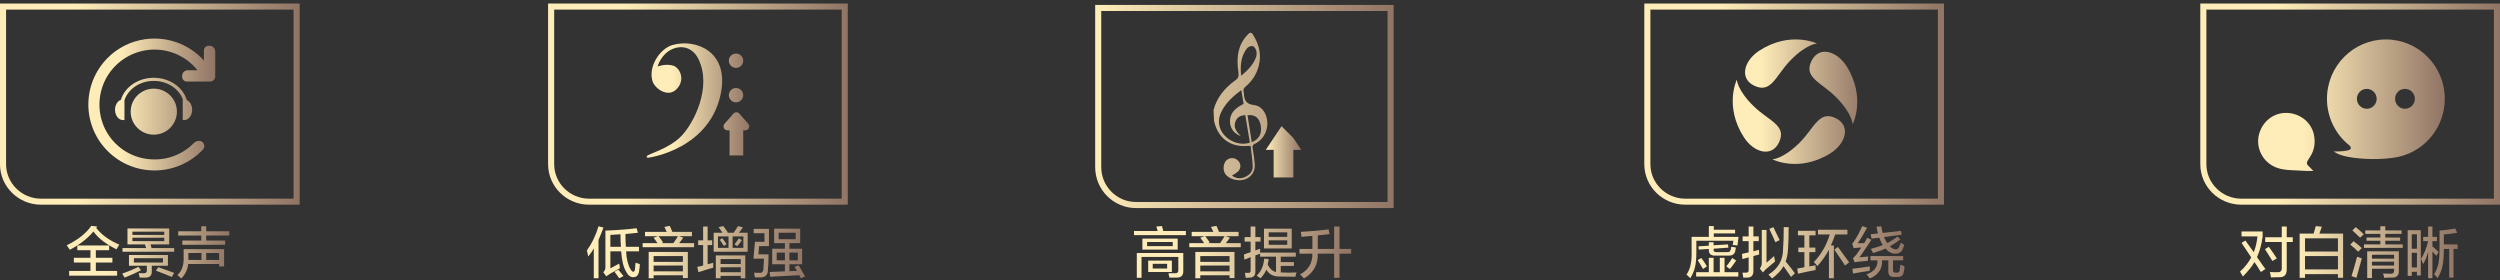 <svg 
 xmlns="http://www.w3.org/2000/svg"
 xmlns:xlink="http://www.w3.org/1999/xlink"
 width="634px" height="71px">
<rect width="100%" height="100%" fill="#333333" stroke="none"/>
<defs>
<linearGradient id="PSgrad_0" x1="0%" x2="100%" y1="0%" y2="0%">
  <stop offset="25%" stop-color="rgb(255,237,185)" stop-opacity="1" />
  <stop offset="100%" stop-color="rgb(144,116,101)" stop-opacity="1" />
</linearGradient>
<linearGradient id="PSgrad_1" x1="0%" x2="100%" y1="0%" y2="0%">
  <stop offset="0%" stop-color="rgb(255,237,185)" stop-opacity="1" />
  <stop offset="100%" stop-color="rgb(144,116,101)" stop-opacity="1" />
</linearGradient>

</defs>
<path fill-rule="evenodd"  fill="url(#PSgrad_0)"
 d="M-0.005,0.902 L-0.005,41.628 C-0.005,47.308 4.657,51.909 10.408,51.909 L75.998,51.909 L75.998,0.902 L-0.005,0.902 ZM74.453,50.385 L10.408,50.385 C5.517,50.385 1.540,46.457 1.540,41.630 L1.540,2.429 L74.453,2.429 L74.453,50.385 Z"/>
<path fill-rule="evenodd"  fill="url(#PSgrad_0)"
 d="M52.302,59.738 L52.302,60.996 L57.104,60.996 L57.104,62.089 L46.243,62.089 L46.243,60.996 L51.046,60.996 L51.046,59.738 L45.206,59.738 L45.206,58.644 L51.046,58.644 L51.046,57.387 L52.302,57.387 L52.302,58.644 L58.141,58.644 L58.141,59.738 L52.302,59.738 ZM46.571,65.097 L46.571,63.183 L56.832,63.183 L56.832,67.558 L55.576,67.558 L55.576,66.956 L47.717,66.956 C47.608,68.306 47.025,69.527 45.971,70.620 C45.861,70.547 45.698,70.401 45.479,70.183 C45.261,70.000 45.097,69.854 44.988,69.746 C46.152,68.725 46.680,67.175 46.571,65.097 ZM52.302,65.918 L55.576,65.918 L55.576,64.167 L52.302,64.167 L52.302,65.918 ZM47.772,65.097 C47.772,65.425 47.772,65.698 47.772,65.918 L51.101,65.918 L51.101,64.167 L47.772,64.167 L47.772,65.097 ZM39.858,68.762 C39.712,68.725 39.603,68.689 39.530,68.652 L40.131,67.776 C40.712,67.959 41.513,68.233 42.532,68.598 C43.223,68.853 43.769,69.053 44.170,69.199 L43.569,70.237 C42.732,69.873 41.495,69.380 39.858,68.762 ZM31.071,62.910 L37.074,62.910 C36.965,62.619 36.856,62.309 36.747,61.980 L32.326,61.980 L32.326,57.932 L42.914,57.932 L42.914,61.980 L38.166,61.980 C38.275,62.272 38.366,62.582 38.439,62.910 L44.170,62.910 L44.170,63.840 L31.071,63.840 L31.071,62.910 ZM41.659,58.754 L33.581,58.754 L33.581,59.574 L41.659,59.574 L41.659,58.754 ZM41.659,61.159 L41.659,60.285 L33.581,60.285 L33.581,61.159 L41.659,61.159 ZM35.110,67.668 L35.765,68.542 C34.564,69.162 33.181,69.782 31.617,70.401 C31.543,70.256 31.416,70.054 31.235,69.800 C31.161,69.617 31.089,69.472 31.016,69.363 C32.362,68.925 33.726,68.360 35.110,67.668 ZM29.543,63.237 C26.777,61.853 24.830,60.339 23.703,58.698 C22.211,60.485 20.210,62.034 17.699,63.347 C17.408,62.874 17.154,62.492 16.935,62.199 C19.773,60.813 21.847,59.172 23.157,57.277 L24.631,57.441 L24.412,57.824 C25.795,59.574 27.742,60.978 30.252,62.034 L29.543,63.237 ZM22.939,66.574 L18.736,66.574 L18.736,65.371 L22.939,65.371 L22.939,63.457 L19.610,63.457 L19.610,62.253 L27.687,62.253 L27.687,63.457 L24.303,63.457 L24.303,65.371 L28.506,65.371 L28.506,66.574 L24.303,66.574 L24.303,68.706 L29.707,68.706 L29.707,69.910 L17.536,69.910 L17.536,68.706 L22.939,68.706 L22.939,66.574 ZM37.238,68.598 L37.238,67.393 L32.708,67.393 L32.708,64.660 L42.587,64.660 L42.587,67.393 L38.494,67.393 L38.494,68.762 C38.529,69.854 38.002,70.401 36.911,70.401 C36.547,70.401 36.055,70.401 35.437,70.401 L35.164,69.253 C35.564,69.289 35.983,69.307 36.419,69.307 C37.001,69.307 37.274,69.070 37.238,68.598 ZM41.332,66.574 L41.332,65.480 L33.963,65.480 L33.963,66.574 L41.332,66.574 Z"/>
<path fill-rule="evenodd"  fill="url(#PSgrad_0)"
 d="M39.002,22.478 C42.241,22.478 44.867,25.091 44.867,28.314 C44.867,31.539 42.241,34.152 39.002,34.152 C35.763,34.152 33.137,31.539 33.137,28.314 C33.137,25.091 35.763,22.478 39.002,22.478 ZM31.208,30.462 C30.082,30.462 29.170,29.287 29.170,27.837 C29.170,26.634 29.799,25.622 30.657,25.312 C31.635,22.095 35.000,19.722 39.002,19.722 C43.024,19.722 46.403,22.117 47.362,25.359 C48.161,25.714 48.735,26.688 48.735,27.837 C48.735,29.287 47.822,30.462 46.696,30.462 C46.573,30.462 46.453,30.447 46.337,30.419 L46.337,25.255 C46.350,25.252 46.363,25.250 46.377,25.249 C45.402,22.509 42.469,20.519 39.002,20.519 C35.459,20.519 32.476,22.597 31.568,25.430 L31.568,30.419 C31.451,30.447 31.331,30.462 31.208,30.462 ZM54.590,19.363 C54.590,20.090 54.001,20.678 53.275,20.678 L47.392,20.678 C46.732,20.678 46.196,20.143 46.196,19.483 L46.196,19.249 C46.196,18.457 46.839,17.815 47.631,17.815 L50.097,17.815 C47.452,14.525 43.465,12.574 39.201,12.574 C35.129,12.574 31.266,14.337 28.604,17.413 C25.944,20.486 24.768,24.581 25.377,28.649 C26.250,34.477 30.728,39.114 36.520,40.183 C41.241,41.054 45.853,39.629 49.173,36.269 C49.522,35.920 50.002,35.722 50.494,35.722 C50.497,35.722 50.500,35.722 50.504,35.722 C51.035,35.723 51.496,36.024 51.707,36.509 C51.920,37.000 51.823,37.547 51.454,37.938 C48.299,41.299 43.841,43.227 39.221,43.227 C39.214,43.227 39.208,43.227 39.201,43.227 C36.766,43.227 34.417,42.719 32.220,41.718 C30.097,40.751 28.229,39.378 26.669,37.636 C25.112,35.900 23.957,33.902 23.234,31.702 C22.480,29.402 22.239,26.995 22.519,24.544 C22.934,20.905 24.590,17.446 27.182,14.802 C29.775,12.157 33.208,10.429 36.848,9.936 C42.520,9.167 48.034,11.252 51.712,15.354 L51.712,12.811 C51.712,12.147 52.250,11.609 52.913,11.609 L53.148,11.609 C53.945,11.609 54.590,12.255 54.590,13.051 L54.590,18.641 C54.590,18.728 54.557,18.803 54.541,18.885 C54.557,18.967 54.590,19.043 54.590,19.130 L54.590,19.363 Z"/>
<path fill-rule="evenodd"  fill="url(#PSgrad_0)"
 d="M189.015,33.050 L188.486,33.050 L188.486,39.419 L185.021,39.419 L185.021,33.050 L184.492,33.050 C183.632,33.050 183.173,32.038 183.740,31.392 L186.002,28.813 C186.400,28.359 187.107,28.359 187.505,28.813 L189.767,31.392 C190.334,32.038 189.875,33.050 189.015,33.050 ZM186.662,25.954 C185.655,25.954 184.838,25.139 184.838,24.135 C184.838,23.130 185.655,22.315 186.662,22.315 C187.670,22.315 188.486,23.130 188.486,24.135 C188.486,25.139 187.670,25.954 186.662,25.954 ZM186.662,17.220 C185.655,17.220 184.838,16.406 184.838,15.400 C184.838,14.396 185.655,13.581 186.662,13.581 C187.670,13.581 188.486,14.396 188.486,15.400 C188.486,16.406 187.670,17.220 186.662,17.220 ZM164.592,39.965 C164.592,39.965 163.801,40.156 164.045,39.601 C164.290,39.046 169.622,37.780 172.787,34.507 C175.953,31.234 180.587,22.160 177.158,15.036 C175.133,10.829 170.787,11.501 168.599,13.762 C167.178,15.231 166.777,16.855 166.777,16.855 C166.777,16.855 168.925,16.043 170.784,16.674 C172.450,17.238 173.817,20.178 171.695,22.496 C169.451,24.948 166.148,22.486 165.524,20.707 C164.248,17.063 167.285,12.319 170.602,11.397 C176.449,9.770 184.628,13.009 182.921,23.074 C180.418,37.839 164.592,39.965 164.592,39.965 Z"/>
<path fill-rule="evenodd"  fill="url(#PSgrad_0)"
 d="M200.198,68.762 L202.108,68.706 L201.508,67.668 L202.545,67.285 C202.727,67.613 203.000,68.088 203.364,68.706 C203.727,69.326 204.000,69.800 204.182,70.129 L203.091,70.566 C202.982,70.310 202.854,70.054 202.709,69.800 C200.162,69.910 197.706,70.037 195.341,70.183 L195.177,68.980 L199.052,68.816 L199.052,67.011 L195.832,67.011 L195.832,63.074 L199.052,63.074 L199.052,61.652 L196.323,61.652 L196.323,57.988 L202.927,57.988 L202.927,61.652 L200.198,61.652 L200.198,63.074 L203.418,63.074 L203.418,67.011 L200.198,67.011 L200.198,68.762 ZM196.978,64.058 L196.978,66.027 L199.052,66.027 L199.052,64.058 L196.978,64.058 ZM201.781,60.668 L201.781,59.026 L197.469,59.026 L197.469,60.668 L201.781,60.668 ZM202.327,66.027 L202.327,64.058 L200.198,64.058 L200.198,66.027 L202.327,66.027 ZM192.339,64.495 L194.904,64.495 C194.904,66.137 194.850,67.431 194.740,68.379 C194.776,69.727 194.121,70.383 192.776,70.347 C192.266,70.347 191.829,70.347 191.466,70.347 C191.466,70.310 191.447,70.256 191.411,70.183 C191.338,69.746 191.283,69.399 191.247,69.145 C191.684,69.180 192.102,69.199 192.503,69.199 C193.230,69.272 193.594,68.925 193.594,68.159 C193.630,67.832 193.667,67.266 193.703,66.464 C193.739,66.064 193.758,65.772 193.758,65.590 L191.084,65.590 L191.466,61.323 L193.867,61.323 L193.867,59.136 L191.138,59.136 L191.138,58.042 L195.013,58.042 L195.013,62.417 L192.503,62.417 L192.339,64.495 ZM180.987,59.026 L183.225,59.026 C183.079,58.845 182.878,58.554 182.624,58.152 C182.442,57.897 182.315,57.714 182.242,57.605 L183.443,57.331 L184.589,58.918 L184.316,59.026 L186.063,59.026 C186.172,58.845 186.353,58.571 186.608,58.207 C186.827,57.842 187.008,57.550 187.154,57.331 L188.409,57.660 C188.300,57.805 188.154,58.007 187.973,58.261 C187.718,58.627 187.517,58.881 187.372,59.026 L189.610,59.026 L189.610,63.840 L180.987,63.840 L180.987,59.026 ZM185.790,62.854 L188.519,62.854 L188.519,59.956 L185.790,59.956 L185.790,62.854 ZM182.078,62.854 L184.753,62.854 L184.753,59.956 L182.078,59.956 L182.078,62.854 ZM182.624,60.940 C182.551,60.905 182.515,60.868 182.515,60.832 L183.170,60.393 C183.642,60.978 184.007,61.487 184.261,61.924 L183.552,62.363 C183.370,62.034 183.061,61.562 182.624,60.940 ZM186.990,62.417 L186.281,61.980 C186.827,61.250 187.190,60.740 187.372,60.449 L188.137,60.886 C188.063,61.032 187.882,61.288 187.591,61.652 C187.299,62.016 187.100,62.272 186.990,62.417 ZM176.839,67.668 C177.021,67.632 177.294,67.576 177.658,67.503 C177.948,67.431 178.167,67.376 178.313,67.339 L178.313,62.145 L177.057,62.145 L177.057,60.940 L178.313,60.940 L178.313,57.441 L179.459,57.441 L179.459,60.940 L180.605,60.940 L180.605,62.145 L179.459,62.145 L179.459,67.011 C179.640,66.975 179.931,66.902 180.332,66.792 C180.586,66.719 180.769,66.665 180.878,66.628 C180.878,67.029 180.878,67.449 180.878,67.886 C179.677,68.215 178.422,68.598 177.112,69.035 L176.839,67.668 ZM162.976,61.652 L166.742,61.652 C166.415,61.179 166.087,60.722 165.760,60.285 L166.851,59.902 L163.577,59.902 L163.577,58.808 L169.089,58.808 C169.016,58.698 168.925,58.517 168.816,58.261 C168.670,57.932 168.561,57.697 168.489,57.550 L169.853,57.277 C169.889,57.387 169.962,57.550 170.071,57.770 C170.253,58.171 170.399,58.498 170.508,58.754 L170.290,58.808 L175.475,58.808 L175.475,59.902 L172.200,59.902 L173.291,60.285 C172.964,60.722 172.618,61.179 172.254,61.652 L176.020,61.652 L176.020,62.692 L162.976,62.692 L162.976,61.652 ZM167.779,61.652 L170.781,61.652 C171.218,61.032 171.600,60.449 171.927,59.902 L167.015,59.902 C167.452,60.449 167.834,60.978 168.161,61.487 L167.779,61.652 ZM160.629,68.925 C160.811,68.889 160.938,68.725 161.012,68.433 C161.047,68.105 161.102,67.503 161.175,66.628 C161.320,66.665 161.557,66.738 161.885,66.846 C162.066,66.921 162.193,66.975 162.267,67.011 C162.230,67.193 162.212,67.431 162.212,67.722 C162.139,68.415 162.066,68.889 161.994,69.145 C161.776,69.910 161.320,70.293 160.629,70.293 C159.901,70.329 159.283,69.854 158.774,68.870 C158.119,67.813 157.700,66.101 157.519,63.730 L154.790,63.730 L154.790,68.050 C154.935,67.978 155.208,67.832 155.608,67.613 C156.299,67.249 156.772,66.994 157.027,66.846 C157.063,66.956 157.100,67.158 157.136,67.449 C157.172,67.705 157.191,67.905 157.191,68.050 C157.082,68.123 156.899,68.215 156.645,68.323 C155.699,68.835 155.026,69.216 154.626,69.472 C154.334,69.654 154.043,69.854 153.753,70.074 L152.989,69.035 C153.389,68.670 153.570,68.196 153.534,67.613 L153.534,58.479 C156.445,58.371 159.083,58.171 161.448,57.878 L161.776,59.026 C160.647,59.136 159.592,59.245 158.610,59.355 C158.610,60.376 158.646,61.452 158.719,62.582 L162.049,62.582 L162.049,63.730 L158.774,63.730 C158.883,65.698 159.265,67.229 159.920,68.323 C160.174,68.725 160.411,68.925 160.629,68.925 ZM157.355,59.409 C156.482,59.446 155.626,59.501 154.790,59.574 L154.790,62.582 L157.464,62.582 C157.391,61.597 157.355,60.541 157.355,59.409 ZM151.788,70.566 L150.587,70.566 L150.587,63.019 C150.151,63.784 149.677,64.460 149.168,65.042 L148.841,63.511 C150.114,61.725 151.096,59.684 151.788,57.387 L153.043,57.714 C152.642,58.808 152.225,59.848 151.788,60.832 L151.788,70.566 ZM158.119,70.019 L157.027,70.566 C156.663,70.019 156.263,69.472 155.827,68.925 L156.809,68.379 C157.209,68.853 157.646,69.399 158.119,70.019 ZM174.438,70.511 L173.182,70.511 L173.182,69.800 L165.760,69.800 L165.760,70.566 L164.505,70.566 L164.505,63.894 L174.438,63.894 L174.438,70.511 ZM173.182,64.932 L165.760,64.932 L165.760,66.409 L173.182,66.409 L173.182,64.932 ZM173.182,67.339 L165.760,67.339 L165.760,68.816 L173.182,68.816 L173.182,67.339 ZM189.010,70.566 L187.864,70.566 L187.864,69.964 L182.733,69.964 L182.733,70.566 L181.533,70.566 L181.533,64.770 L189.010,64.770 L189.010,70.566 ZM187.864,65.698 L182.733,65.698 L182.733,66.956 L187.864,66.956 L187.864,65.698 ZM187.864,67.776 L182.733,67.776 L182.733,69.035 L187.864,69.035 L187.864,67.776 Z"/>
<path fill-rule="evenodd"  fill="url(#PSgrad_0)"
 d="M138.995,0.902 L138.995,41.628 C138.995,47.308 143.657,51.909 149.408,51.909 L214.998,51.909 L214.998,0.902 L138.995,0.902 ZM213.453,50.385 L149.408,50.385 C144.517,50.385 140.540,46.457 140.540,41.630 L140.540,2.429 L213.453,2.429 L213.453,50.385 Z"/>
<path fill-rule="evenodd"  fill="url(#PSgrad_1)"
 d="M288.108,52.769 C282.380,52.769 277.738,48.120 277.738,42.386 L277.738,1.251 L353.426,1.251 L353.426,52.769 L288.108,52.769 ZM351.888,2.792 L279.276,2.792 L279.276,42.386 C279.276,47.261 283.237,51.228 288.107,51.228 L351.888,51.228 L351.888,2.792 ZM314.062,18.306 C313.525,14.653 313.842,11.190 316.744,8.461 C316.869,8.344 317.039,8.289 317.208,8.309 C317.378,8.329 317.530,8.425 317.622,8.569 C319.026,10.737 319.787,13.035 319.432,15.634 C319.084,18.100 317.825,20.347 315.905,21.932 C315.438,22.334 315.223,22.709 315.387,23.291 C315.428,23.419 315.453,23.550 315.461,23.684 C315.508,25.422 315.993,26.413 318.102,26.661 C320.804,26.978 322.162,30.665 320.963,33.543 C320.463,34.797 319.522,35.826 318.317,36.432 C318.065,36.500 317.853,36.670 317.733,36.901 C317.612,37.134 317.594,37.405 317.682,37.650 C317.935,38.992 318.113,40.345 318.214,41.707 C318.364,43.433 317.280,45.029 315.620,45.524 C313.884,46.080 311.537,45.378 310.669,44.038 C310.139,43.050 310.188,41.852 310.795,40.912 C311.155,40.442 311.696,40.146 312.285,40.097 C312.874,40.049 313.457,40.250 313.889,40.655 C314.315,41.017 314.560,41.549 314.560,42.107 C314.560,42.668 314.315,43.199 313.889,43.562 C313.433,43.921 312.947,44.241 312.438,44.520 C313.340,45.254 314.582,45.412 315.639,44.926 C316.856,44.416 317.752,43.523 317.687,42.122 C317.608,40.434 317.347,38.758 317.160,37.014 L316.479,37.014 C312.051,37.389 308.920,35.099 307.898,30.750 C307.898,30.698 307.842,30.062 307.809,29.348 C307.781,28.815 307.762,28.244 307.762,27.866 C308.635,24.623 310.679,22.227 313.334,20.324 C314.127,19.760 314.192,19.189 314.062,18.306 ZM318.476,14.653 C318.689,14.099 318.737,13.494 318.616,12.915 C318.499,12.447 318.088,11.788 317.682,11.686 C317.136,11.636 316.599,11.853 316.236,12.265 C314.682,14.269 314.486,16.600 314.747,19.217 L314.743,19.222 C316.404,17.863 317.738,16.493 318.476,14.653 ZM317.444,36.043 C319.404,35.347 320.183,33.622 319.642,31.445 C319.231,29.782 318.088,28.984 316.376,29.236 L317.444,36.043 ZM310.562,34.370 C312.167,36.136 314.897,36.921 316.969,36.165 L315.807,29.216 C314.635,29.250 313.819,29.684 313.380,30.660 C312.666,32.221 313.506,33.365 314.668,34.487 C313.188,34.051 312.114,32.766 311.943,31.231 C311.757,29.104 312.764,27.655 315.377,26.348 L314.794,22.853 C312.662,24.432 310.851,26.090 309.741,28.357 C308.677,30.327 309.010,32.759 310.562,34.370 Z"/>
<path fill-rule="evenodd"  fill="url(#PSgrad_0)"
 d="M339.703,64.331 L339.703,70.457 L338.338,70.457 L338.338,64.331 L334.191,64.331 C334.300,67.066 333.135,69.162 330.698,70.620 C330.552,70.437 330.224,70.091 329.715,69.582 C331.825,68.452 332.862,66.702 332.826,64.331 L329.551,64.331 L329.551,63.129 L332.826,63.129 L332.826,59.848 C332.789,59.848 332.735,59.848 332.662,59.848 C331.898,59.883 331.043,59.956 330.097,60.066 C330.097,60.031 330.078,59.956 330.043,59.848 C330.006,59.374 329.951,59.026 329.879,58.808 C332.534,58.662 334.881,58.444 336.919,58.152 L337.192,59.355 C337.010,59.392 336.756,59.428 336.428,59.465 C335.446,59.574 334.700,59.648 334.191,59.684 L334.191,63.129 L338.338,63.129 L338.338,57.441 L339.703,57.441 L339.703,63.129 L342.650,63.129 L342.650,64.331 L339.703,64.331 ZM328.787,69.089 C328.678,69.490 328.587,69.854 328.514,70.183 C326.659,70.183 325.294,70.164 324.421,70.129 C322.893,70.129 321.801,69.544 321.146,68.379 C320.891,69.070 320.400,69.800 319.673,70.566 L318.690,69.910 C319.818,68.853 320.455,67.412 320.601,65.590 L321.747,65.698 C321.710,65.845 321.673,66.064 321.638,66.355 C321.564,66.684 321.510,66.921 321.474,67.066 C322.020,68.159 322.729,68.797 323.602,68.980 L323.602,65.097 L319.564,65.097 L319.564,64.331 C319.455,64.368 319.254,64.441 318.963,64.550 C318.708,64.624 318.508,64.697 318.363,64.770 L318.363,68.706 C318.399,69.800 317.944,70.366 316.999,70.401 C316.598,70.437 316.235,70.457 315.907,70.457 C315.870,69.983 315.798,69.563 315.689,69.199 C315.943,69.199 316.235,69.199 316.562,69.199 C316.999,69.234 317.198,68.997 317.162,68.488 L317.162,65.207 L315.580,65.862 L315.470,64.550 C315.689,64.477 316.016,64.350 316.453,64.167 C316.780,64.094 317.016,64.023 317.162,63.948 L317.162,61.269 L315.634,61.269 L315.634,60.121 L317.162,60.121 L317.162,57.441 L318.363,57.441 L318.363,60.121 L319.673,60.121 L319.673,61.269 L318.363,61.269 L318.363,63.511 C318.508,63.439 318.745,63.347 319.073,63.237 C319.291,63.166 319.455,63.110 319.564,63.074 C319.564,63.401 319.564,63.730 319.564,64.058 L328.624,64.058 L328.624,65.097 L324.803,65.097 L324.803,66.464 L328.132,66.464 L328.132,67.449 L324.803,67.449 L324.803,69.089 C325.967,69.162 327.295,69.162 328.787,69.089 ZM320.546,57.988 L327.587,57.988 L327.587,63.019 L320.546,63.019 L320.546,57.988 ZM321.747,62.089 L326.440,62.089 L326.440,60.940 L321.747,60.940 L321.747,62.089 ZM321.747,60.066 L326.440,60.066 L326.440,58.918 L321.747,58.918 L321.747,60.066 ZM301.608,61.652 L305.373,61.652 C305.046,61.179 304.719,60.722 304.391,60.285 L305.483,59.902 L302.208,59.902 L302.208,58.808 L307.720,58.808 C307.647,58.698 307.557,58.517 307.448,58.261 C307.302,57.932 307.193,57.697 307.120,57.550 L308.484,57.277 C308.520,57.387 308.594,57.550 308.703,57.770 C308.884,58.171 309.030,58.498 309.139,58.754 L308.921,58.808 L314.106,58.808 L314.106,59.902 L310.831,59.902 L311.923,60.285 C311.595,60.722 311.249,61.179 310.886,61.652 L314.652,61.652 L314.652,62.692 L301.608,62.692 L301.608,61.652 ZM306.411,61.652 L309.412,61.652 C309.849,61.032 310.231,60.449 310.558,59.902 L305.646,59.902 C306.083,60.449 306.465,60.978 306.793,61.487 L306.411,61.652 ZM287.581,58.589 L293.585,58.589 L293.257,57.441 L294.676,57.331 L295.004,58.589 L300.734,58.589 L300.734,59.628 L287.581,59.628 L287.581,58.589 ZM298.660,60.503 L298.660,63.293 L289.710,63.293 L289.710,60.503 L298.660,60.503 ZM290.910,62.417 L297.405,62.417 L297.405,61.379 L290.910,61.379 L290.910,62.417 ZM300.080,68.706 C300.115,69.800 299.588,70.366 298.497,70.401 C297.878,70.401 297.242,70.401 296.587,70.401 C296.550,70.293 296.495,70.091 296.423,69.800 C296.386,69.582 296.349,69.417 296.314,69.307 C296.859,69.307 297.369,69.307 297.842,69.307 C298.533,69.345 298.860,69.070 298.824,68.488 L298.824,65.153 L289.491,65.153 L289.491,70.457 L288.291,70.457 L288.291,64.167 L300.080,64.167 L300.080,68.706 ZM297.187,68.980 L291.183,68.980 L291.183,66.081 L297.187,66.081 L297.187,68.980 ZM295.986,66.902 L292.330,66.902 L292.330,68.105 L295.986,68.105 L295.986,66.902 ZM313.069,70.511 L311.814,70.511 L311.814,69.800 L304.391,69.800 L304.391,70.566 L303.136,70.566 L303.136,63.894 L313.069,63.894 L313.069,70.511 ZM311.814,64.932 L304.391,64.932 L304.391,66.409 L311.814,66.409 L311.814,64.932 ZM311.814,67.339 L304.391,67.339 L304.391,68.816 L311.814,68.816 L311.814,67.339 Z"/>
<path fill-rule="evenodd"  fill="url(#PSgrad_1)"
 d="M329.000,36.500 L330.000,38.000 L328.000,38.000 L328.000,45.000 L323.000,45.000 L323.000,38.000 L321.000,38.000 L325.000,31.999 L328.000,35.000 L329.000,36.500 Z"/>
<path fill-rule="evenodd"  fill="url(#PSgrad_0)"
 d="M480.680,63.237 C481.043,63.274 481.335,63.110 481.553,62.746 C481.735,62.382 481.898,61.980 482.044,61.542 L482.917,62.089 C482.808,62.492 482.645,62.929 482.426,63.401 C482.062,64.023 481.516,64.331 480.789,64.331 C479.807,64.368 478.933,63.931 478.169,63.019 C477.259,63.457 476.204,63.840 475.004,64.167 C474.894,63.913 474.712,63.566 474.458,63.129 C474.494,63.129 474.548,63.110 474.622,63.074 C475.967,62.710 476.914,62.400 477.460,62.145 C477.132,61.597 476.841,60.978 476.587,60.285 L474.622,60.503 L474.403,59.409 L476.259,59.191 C476.113,58.718 475.986,58.152 475.877,57.495 L477.078,57.387 C477.187,58.042 477.314,58.608 477.460,59.081 L482.099,58.535 L482.263,59.519 L477.787,60.121 C478.005,60.668 478.278,61.179 478.606,61.652 C479.297,61.323 480.170,60.776 481.225,60.011 L481.935,60.722 C481.025,61.415 480.134,61.999 479.261,62.471 C479.733,62.946 480.206,63.201 480.680,63.237 ZM473.530,60.285 L474.567,60.832 C473.985,61.780 472.984,63.257 471.565,65.261 L473.803,65.042 C473.803,65.080 473.803,65.115 473.803,65.153 C473.730,65.444 473.694,65.772 473.694,66.137 L471.402,66.355 C470.928,66.392 470.564,66.447 470.310,66.519 L469.928,65.425 C470.182,65.244 470.455,64.970 470.747,64.605 C471.183,64.023 471.620,63.401 472.056,62.746 C471.402,62.783 470.747,62.837 470.092,62.910 L469.710,61.762 C469.928,61.616 470.164,61.306 470.419,60.832 C471.037,59.883 471.656,58.718 472.275,57.331 L473.476,57.770 C472.821,59.009 472.038,60.322 471.129,61.706 L472.766,61.652 C473.057,61.215 473.312,60.759 473.530,60.285 ZM465.180,63.293 L466.108,62.636 C466.907,63.694 467.854,64.988 468.946,66.519 L467.909,67.339 C467.180,66.209 466.271,64.861 465.180,63.293 ZM464.307,62.253 L465.071,62.253 L465.071,70.566 L463.815,70.566 L463.815,63.347 C463.087,64.733 462.105,66.118 460.868,67.503 C460.650,67.139 460.358,66.792 459.995,66.464 C461.851,64.533 463.196,62.199 464.034,59.465 L461.032,59.465 L461.032,58.261 L468.509,58.261 L468.509,59.465 L465.398,59.465 C465.180,60.193 464.816,61.123 464.307,62.253 ZM458.849,62.800 L460.377,62.800 L460.377,63.948 L458.849,63.948 L458.849,67.558 L460.431,67.285 C460.431,67.722 460.431,68.123 460.431,68.488 C458.648,68.816 457.157,69.124 455.956,69.417 L455.792,68.105 C456.338,67.996 456.939,67.886 457.593,67.776 L457.593,63.948 L456.065,63.948 L456.065,62.800 L457.593,62.800 L457.593,59.684 L455.956,59.684 L455.956,58.535 L460.431,58.535 L460.431,59.684 L458.849,59.684 L458.849,62.800 ZM454.210,70.237 C453.882,69.763 453.427,69.107 452.845,68.269 C452.590,67.940 452.409,67.686 452.300,67.503 C451.754,68.525 450.789,69.563 449.407,70.620 C449.079,70.256 448.770,69.927 448.479,69.636 C450.990,68.105 452.226,65.899 452.190,63.019 C452.300,61.670 452.354,59.866 452.354,57.605 L453.609,57.605 C453.609,59.648 453.555,61.487 453.446,63.129 C453.372,64.368 453.173,65.425 452.845,66.301 C453.754,67.393 454.537,68.398 455.192,69.307 L454.210,70.237 ZM449.789,60.393 C449.352,59.446 448.988,58.662 448.697,58.042 L449.734,57.605 C450.280,58.698 450.807,59.792 451.317,60.886 L450.225,61.433 C450.116,61.215 449.971,60.868 449.789,60.393 ZM449.898,64.932 C449.934,65.188 450.007,65.554 450.116,66.027 C450.152,66.137 450.171,66.228 450.171,66.301 C449.443,66.884 448.643,67.558 447.769,68.323 C447.551,68.542 447.314,68.797 447.060,69.089 L446.296,68.105 C446.623,67.668 446.787,67.212 446.787,66.738 L446.787,58.315 L447.988,58.315 L447.988,66.628 C448.388,66.301 448.970,65.789 449.734,65.097 C449.807,65.024 449.861,64.970 449.898,64.932 ZM444.659,68.652 C444.694,69.746 444.222,70.329 443.240,70.401 C442.839,70.401 442.457,70.401 442.093,70.401 C442.057,70.000 441.984,69.582 441.875,69.145 C442.166,69.145 442.457,69.145 442.748,69.145 C443.258,69.180 443.494,68.943 443.458,68.433 L443.458,65.261 L441.875,65.698 L441.766,64.385 L443.458,64.003 L443.458,61.159 L441.930,61.159 L441.930,59.956 L443.458,59.956 L443.458,57.441 L444.659,57.441 L444.659,59.956 L446.023,59.956 L446.023,61.159 L444.659,61.159 L444.659,63.730 L446.078,63.347 C446.078,63.784 446.096,64.185 446.132,64.550 L444.659,64.932 L444.659,68.652 ZM440.893,60.066 L440.620,62.253 C440.110,62.180 439.710,62.145 439.419,62.145 L439.583,61.050 L430.196,61.050 L430.196,63.894 C430.196,65.535 430.086,66.792 429.868,67.668 C429.686,68.542 429.286,69.507 428.667,70.566 C428.631,70.528 428.558,70.457 428.449,70.347 C428.122,69.983 427.867,69.746 427.685,69.636 C428.631,68.360 429.067,66.428 428.995,63.840 L428.995,60.066 L433.361,60.066 L433.361,57.331 L434.616,57.331 L434.616,58.261 L440.020,58.261 L440.020,59.191 L434.616,59.191 L434.616,60.066 L440.893,60.066 ZM438.710,68.215 L437.782,67.558 C438.328,66.902 438.837,66.191 439.310,65.425 L440.292,66.081 C439.747,66.884 439.219,67.595 438.710,68.215 ZM432.870,67.558 L431.887,68.215 C431.669,67.813 431.342,67.266 430.905,66.574 C430.723,66.319 430.596,66.118 430.523,65.972 L431.451,65.425 C431.997,66.118 432.469,66.829 432.870,67.558 ZM435.435,63.948 L438.000,63.948 C438.509,63.948 438.800,63.767 438.873,63.401 C438.983,63.183 439.037,62.910 439.037,62.582 C439.182,62.619 439.437,62.654 439.801,62.692 C440.020,62.764 440.165,62.800 440.238,62.800 C440.165,63.019 440.110,63.293 440.074,63.620 C440.037,63.694 440.020,63.748 440.020,63.784 C439.837,64.514 439.255,64.861 438.273,64.824 L434.998,64.824 C433.870,64.861 433.324,64.368 433.361,63.347 L433.361,63.129 L430.796,63.293 L430.741,62.471 L433.361,62.309 L433.361,61.433 L434.562,61.433 L434.562,62.199 L438.218,61.980 L438.328,62.800 L434.562,63.074 L434.562,63.237 C434.525,63.748 434.816,63.986 435.435,63.948 ZM433.361,65.371 L434.562,65.371 L434.562,69.035 L436.144,69.035 L436.144,65.371 L437.345,65.371 L437.345,69.035 L440.838,69.035 L440.838,70.129 L430.141,70.129 L430.141,69.035 L433.361,69.035 L433.361,65.371 ZM474.185,68.105 C474.148,68.360 474.130,68.562 474.130,68.706 C473.876,68.743 473.457,68.797 472.875,68.870 C471.529,69.089 470.546,69.253 469.928,69.363 L469.764,68.159 C471.074,68.015 472.548,67.813 474.185,67.558 C474.185,67.668 474.185,67.851 474.185,68.105 ZM476.095,66.027 L474.349,66.027 L474.349,64.932 L482.645,64.932 L482.645,66.027 L480.079,66.027 L480.079,68.433 C480.043,68.943 480.261,69.180 480.734,69.145 L481.062,69.145 C481.498,69.145 481.735,68.925 481.771,68.488 C481.807,68.269 481.844,67.959 481.880,67.558 C481.916,67.376 481.935,67.229 481.935,67.121 L482.972,67.503 C482.972,67.978 482.917,68.452 482.808,68.925 C482.699,69.836 482.171,70.274 481.225,70.237 L480.407,70.237 C479.351,70.274 478.842,69.782 478.879,68.762 L478.879,66.027 L477.296,66.027 C477.405,68.179 476.368,69.709 474.185,70.620 C474.039,70.437 473.803,70.129 473.476,69.690 C473.439,69.654 473.402,69.617 473.366,69.582 C475.331,68.853 476.240,67.668 476.095,66.027 Z"/>
<path fill-rule="evenodd"  fill="url(#PSgrad_0)"
 d="M469.831,31.525 C469.831,31.525 469.793,28.861 465.685,24.696 C461.876,20.832 457.227,19.693 459.446,15.355 C461.378,11.579 465.896,12.921 468.346,16.873 C473.276,24.824 469.831,31.525 469.831,31.525 ZM444.853,21.720 C441.029,19.887 442.269,15.368 446.168,12.845 C454.014,7.766 460.798,11.036 460.798,11.036 C460.798,11.036 458.133,11.135 454.058,15.310 C450.279,19.182 449.245,23.826 444.853,21.720 ZM451.143,36.145 C449.310,39.968 444.790,38.728 442.266,34.829 C437.188,26.984 440.458,20.201 440.458,20.201 C440.458,20.201 440.557,22.867 444.732,26.941 C448.604,30.719 453.249,31.753 451.143,36.145 ZM465.646,30.020 C469.423,31.953 468.081,36.470 464.129,38.920 C456.174,43.849 449.473,40.405 449.473,40.405 C449.473,40.405 452.137,40.366 456.304,36.260 C460.167,32.452 461.307,27.803 465.646,30.020 Z"/>
<path fill-rule="evenodd"  fill="url(#PSgrad_0)"
 d="M416.995,0.902 L416.995,41.628 C416.995,47.308 421.657,51.909 427.408,51.909 L492.998,51.909 L492.998,0.902 L416.995,0.902 ZM491.453,50.385 L427.408,50.385 C422.517,50.385 418.540,46.457 418.540,41.630 L418.540,2.429 L491.453,2.429 L491.453,50.385 Z"/>
<path fill-rule="evenodd"  fill="url(#PSgrad_0)"
 d="M623.248,61.980 L623.248,63.129 L622.212,63.129 L622.212,70.401 L621.120,70.401 L621.120,63.129 L619.756,63.129 C619.756,65.024 619.646,66.447 619.428,67.393 C619.246,68.415 618.828,69.453 618.173,70.511 C617.809,70.074 617.518,69.746 617.300,69.527 C617.845,68.616 618.209,67.722 618.391,66.846 C618.573,65.937 618.664,64.587 618.664,62.800 L618.664,58.479 C620.083,58.371 621.411,58.188 622.648,57.932 L623.139,59.026 C623.066,59.026 622.976,59.045 622.866,59.081 C621.447,59.301 620.410,59.428 619.756,59.465 L619.756,61.980 L623.248,61.980 ZM616.918,62.527 C617.062,62.636 617.263,62.800 617.518,63.019 C617.918,63.384 618.227,63.676 618.446,63.894 L617.845,64.878 C617.736,64.733 617.572,64.550 617.354,64.331 C617.136,64.077 616.972,63.894 616.863,63.784 L616.863,70.566 L615.771,70.566 L615.771,63.840 C615.516,64.932 615.098,65.972 614.516,66.956 C614.370,66.555 614.189,66.118 613.970,65.644 C614.770,64.406 615.371,62.910 615.771,61.159 L614.516,61.159 L614.516,60.066 L615.771,60.066 L615.771,57.441 L616.863,57.441 L616.863,60.066 L618.009,60.066 L618.009,61.159 L616.863,61.159 L616.863,62.692 L616.918,62.527 ZM612.933,68.925 L611.623,68.925 L611.623,69.964 L610.587,69.964 L610.587,58.371 L613.916,58.371 L613.916,69.854 L612.933,69.854 L612.933,68.925 ZM612.933,59.409 L611.623,59.409 L611.623,63.074 L612.933,63.074 L612.933,59.409 ZM612.933,64.113 L611.623,64.113 L611.623,67.832 L612.933,67.832 L612.933,64.113 ZM599.507,61.980 L603.655,61.980 L603.655,61.050 L600.162,61.050 L600.162,60.231 L603.655,60.231 L603.655,59.301 L599.835,59.301 L599.835,58.425 L603.655,58.425 L603.655,57.387 L604.910,57.387 L604.910,58.425 L609.058,58.425 L609.058,59.301 L604.910,59.301 L604.910,60.231 L608.676,60.231 L608.676,61.050 L604.910,61.050 L604.910,61.980 L609.331,61.980 L609.331,62.854 L599.507,62.854 L599.507,61.980 ZM596.560,58.425 L597.433,57.605 C598.124,58.152 598.798,58.754 599.453,59.409 L598.525,60.285 C598.088,59.848 597.433,59.228 596.560,58.425 ZM597.051,61.323 C597.706,61.797 598.342,62.327 598.961,62.910 L598.034,63.840 C597.451,63.220 596.778,62.619 596.014,62.034 L596.888,61.159 C596.923,61.196 596.978,61.250 597.051,61.323 ZM592.903,69.527 L584.553,69.527 L584.553,70.457 L583.189,70.457 L583.189,59.245 L586.736,59.245 C586.845,58.918 586.990,58.407 587.173,57.714 C587.209,57.533 587.245,57.405 587.282,57.331 L588.810,57.495 C588.555,58.225 588.355,58.808 588.210,59.245 L594.213,59.245 L594.213,70.457 L592.903,70.457 L592.903,69.527 ZM592.903,60.449 L584.553,60.449 L584.553,63.784 L592.903,63.784 L592.903,60.449 ZM592.903,64.932 L584.553,64.932 L584.553,68.323 L592.903,68.323 L592.903,64.932 ZM579.914,68.105 C579.986,69.636 579.331,70.366 577.949,70.293 C577.439,70.329 576.766,70.347 575.930,70.347 C575.856,69.946 575.766,69.490 575.657,68.980 C575.948,69.016 576.548,69.035 577.458,69.035 C578.331,69.107 578.731,68.689 578.659,67.776 L578.659,61.379 L574.456,61.379 L574.456,60.175 L578.659,60.175 L578.659,57.441 L579.914,57.441 L579.914,60.175 L581.442,60.175 L581.442,61.379 L579.914,61.379 L579.914,68.105 ZM577.403,65.535 L576.257,66.191 C576.221,66.155 576.184,66.081 576.148,65.972 C575.675,65.171 575.092,64.241 574.402,63.183 L575.384,62.582 C576.293,63.858 576.967,64.843 577.403,65.535 ZM574.511,68.215 L573.365,68.980 C573.291,68.870 573.182,68.706 573.037,68.488 C572.782,68.015 572.346,67.339 571.727,66.464 C571.108,67.558 570.126,68.780 568.780,70.129 C568.707,69.946 568.543,69.654 568.289,69.253 C568.180,69.070 568.106,68.943 568.071,68.870 C569.344,67.705 570.290,66.501 570.909,65.261 C569.744,63.511 568.925,62.290 568.453,61.597 L569.435,60.996 C569.653,61.323 570.017,61.835 570.527,62.527 C570.963,63.147 571.309,63.620 571.564,63.948 C572.036,62.746 572.346,61.415 572.491,59.956 L568.453,59.956 L568.453,58.698 L573.801,58.698 L573.801,60.011 C573.546,61.945 573.073,63.676 572.382,65.207 C572.745,65.718 573.255,66.447 573.910,67.393 C574.201,67.759 574.402,68.032 574.511,68.215 ZM598.961,65.535 C598.816,66.045 598.597,66.829 598.307,67.886 C597.942,69.124 597.706,69.983 597.597,70.457 L596.342,70.019 C596.705,68.925 597.178,67.285 597.761,65.097 C598.015,65.207 598.416,65.352 598.961,65.535 ZM608.349,68.706 C608.385,69.836 607.821,70.401 606.657,70.401 C606.474,70.401 606.166,70.401 605.729,70.401 C605.219,70.437 604.856,70.457 604.638,70.457 C604.601,70.129 604.492,69.763 604.310,69.363 C604.747,69.399 605.365,69.417 606.166,69.417 C606.856,69.453 607.184,69.180 607.148,68.598 L607.148,68.159 L601.527,68.159 L601.527,70.511 L600.326,70.511 L600.326,63.730 L608.349,63.730 L608.349,68.706 ZM607.148,64.605 L601.527,64.605 L601.527,65.590 L607.148,65.590 L607.148,64.605 ZM607.148,66.355 L601.527,66.355 L601.527,67.339 L607.148,67.339 L607.148,66.355 Z"/>
<path fill-rule="evenodd"  fill="url(#PSgrad_0)"
 d="M608.600,39.689 C608.479,39.720 608.351,39.751 608.217,39.780 C608.179,39.788 608.140,39.796 608.101,39.804 C608.081,39.808 608.061,39.813 608.041,39.816 C604.182,40.614 598.820,40.400 595.603,39.805 C592.780,39.281 591.844,38.409 591.844,38.409 C591.844,38.409 595.025,38.488 595.930,37.932 C596.432,37.623 596.022,37.047 595.869,36.926 C592.371,34.170 590.120,29.881 590.120,25.060 C590.120,16.742 596.809,10.001 605.059,10.001 C613.311,10.001 619.999,16.742 619.999,25.060 C619.999,32.145 615.142,38.085 608.600,39.689 ZM600.218,22.534 C598.834,22.534 597.713,23.665 597.713,25.060 C597.713,26.454 598.834,27.584 600.218,27.584 C601.601,27.584 602.723,26.454 602.723,25.060 C602.723,23.665 601.601,22.534 600.218,22.534 ZM609.901,22.534 C608.518,22.534 607.396,23.665 607.396,25.060 C607.396,26.454 608.518,27.584 609.901,27.584 C611.285,27.584 612.406,26.454 612.406,25.060 C612.406,23.665 611.285,22.534 609.901,22.534 ZM585.668,42.320 C585.844,42.477 586.087,42.742 586.698,43.356 C586.310,43.356 585.543,43.356 585.156,43.356 C583.809,43.291 582.463,43.222 581.117,43.160 C579.362,43.078 577.647,42.855 576.101,41.911 C573.337,40.225 572.031,36.883 572.955,33.816 C573.930,30.575 576.823,28.475 580.085,28.638 C583.477,28.808 586.304,31.162 586.865,34.412 C587.188,36.286 586.935,38.097 585.851,39.742 C584.866,41.236 584.730,41.479 585.668,42.320 Z"/>
<path fill-rule="evenodd"  fill="url(#PSgrad_0)"
 d="M557.995,0.902 L557.995,41.628 C557.995,47.308 562.657,51.909 568.408,51.909 L633.998,51.909 L633.998,0.902 L557.995,0.902 ZM632.453,50.385 L568.408,50.385 C563.517,50.385 559.540,46.457 559.540,41.630 L559.540,2.429 L632.453,2.429 L632.453,50.385 Z"/>
</svg>
